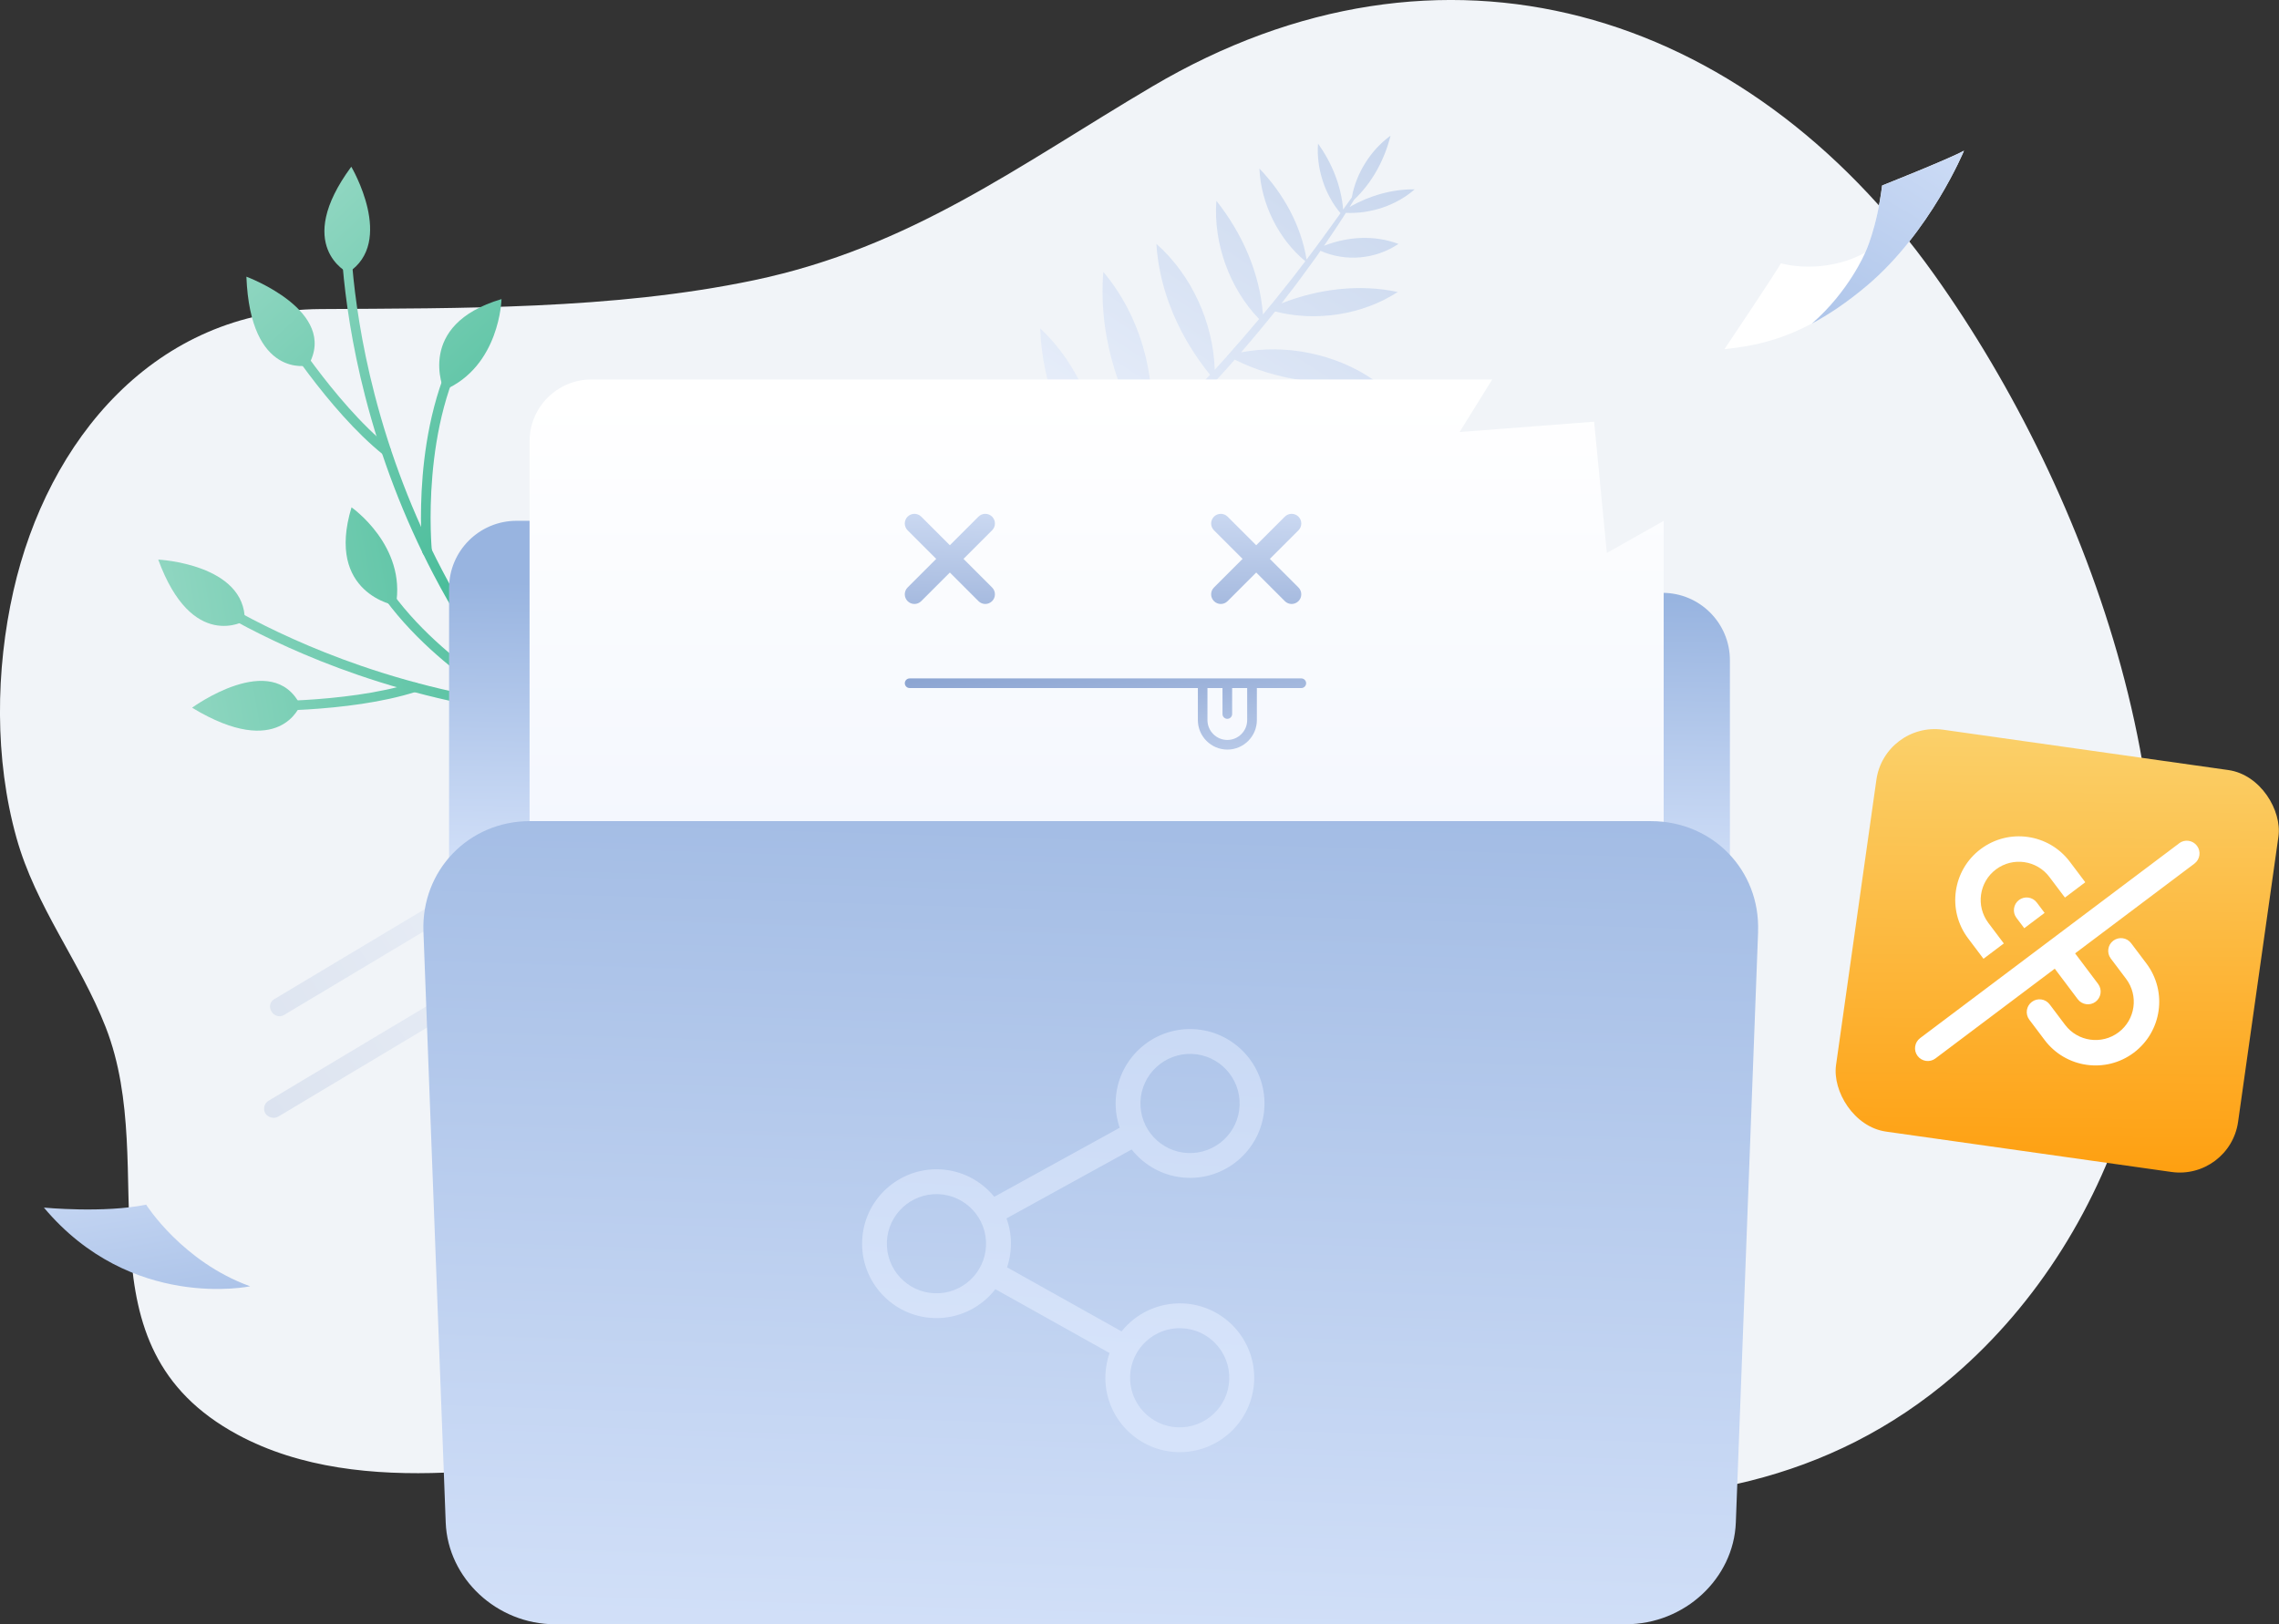 <?xml version="1.0" encoding="UTF-8"?>
<svg id="Layer_1" data-name="Layer 1" xmlns="http://www.w3.org/2000/svg" xmlns:xlink="http://www.w3.org/1999/xlink" viewBox="0 0 472.82 337.08">
  <rect x="0" y="0" width="472.82" height="337.08" fill="#333333" stroke="none"/>
  <defs>
    <style>
      .cls-1 {
        fill: url(#linear-gradient-2);
      }

      .cls-2, .cls-3 {
        fill: #fff;
      }

      .cls-4 {
        fill: url(#linear-gradient-17);
      }

      .cls-5 {
        fill: url(#linear-gradient-15);
      }

      .cls-3 {
        fill-rule: evenodd;
      }

      .cls-6 {
        fill: url(#linear-gradient-18);
      }

      .cls-7 {
        fill: url(#linear-gradient-14);
      }

      .cls-8 {
        fill: url(#linear-gradient-20);
      }

      .cls-9 {
        fill: url(#linear-gradient-6);
      }

      .cls-10 {
        opacity: .2;
      }

      .cls-11 {
        fill: url(#linear-gradient);
        opacity: .48;
      }

      .cls-12 {
        fill: #f1f4f8;
      }

      .cls-13 {
        fill: url(#linear-gradient-11);
      }

      .cls-14 {
        fill: url(#linear-gradient-10);
      }

      .cls-15 {
        fill: url(#linear-gradient-16);
      }

      .cls-16 {
        fill: url(#linear-gradient-21);
      }

      .cls-17 {
        fill: url(#linear-gradient-25);
      }

      .cls-18 {
        fill: url(#linear-gradient-5);
      }

      .cls-19 {
        fill: url(#linear-gradient-7);
      }

      .cls-20 {
        fill: url(#linear-gradient-24);
      }

      .cls-21 {
        fill: url(#linear-gradient-9);
      }

      .cls-22 {
        fill: url(#linear-gradient-22);
      }

      .cls-23 {
        fill: url(#linear-gradient-3);
      }

      .cls-24 {
        fill: url(#linear-gradient-27);
      }

      .cls-25 {
        fill: url(#linear-gradient-23);
      }

      .cls-26 {
        fill: url(#linear-gradient-19);
      }

      .cls-27 {
        fill: url(#linear-gradient-4);
      }

      .cls-28 {
        fill: url(#linear-gradient-8);
      }

      .cls-29 {
        fill: url(#linear-gradient-12);
      }

      .cls-30 {
        fill: url(#linear-gradient-13);
      }

      .cls-31 {
        fill: url(#linear-gradient-26);
      }
    </style>
    <linearGradient id="linear-gradient" x1="5958.3" y1="826.47" x2="5924.98" y2="754.47" gradientTransform="translate(6255.53 128.07) rotate(-171.75) scale(1 -1)" gradientUnits="userSpaceOnUse">
      <stop offset="0" stop-color="#d6e3fa"/>
      <stop offset="1" stop-color="#98b4e0"/>
    </linearGradient>
    <linearGradient id="linear-gradient-2" x1="111.24" y1="118.03" x2="29.05" y2="31.18" gradientUnits="userSpaceOnUse">
      <stop offset="0" stop-color="#42ba96"/>
      <stop offset="1" stop-color="#ade1d1"/>
    </linearGradient>
    <linearGradient id="linear-gradient-3" x1="107.61" y1="121.46" x2="25.43" y2="34.61" xlink:href="#linear-gradient-2"/>
    <linearGradient id="linear-gradient-4" x1="114.53" y1="114.91" x2="32.35" y2="28.06" xlink:href="#linear-gradient-2"/>
    <linearGradient id="linear-gradient-5" x1="127.51" y1="102.63" x2="45.33" y2="15.78" xlink:href="#linear-gradient-2"/>
    <linearGradient id="linear-gradient-6" x1="126.82" y1="103.28" x2="44.64" y2="16.43" xlink:href="#linear-gradient-2"/>
    <linearGradient id="linear-gradient-7" x1="108.32" y1="120.79" x2="26.14" y2="33.94" xlink:href="#linear-gradient-2"/>
    <linearGradient id="linear-gradient-8" x1="5650.9" y1="-1962.19" x2="5568.72" y2="-2049.05" gradientTransform="translate(-1357.21 5925.87) rotate(-56.52)" xlink:href="#linear-gradient-2"/>
    <linearGradient id="linear-gradient-9" x1="5647.28" y1="-1958.76" x2="5565.09" y2="-2045.61" gradientTransform="translate(-1357.21 5925.87) rotate(-56.52)" xlink:href="#linear-gradient-2"/>
    <linearGradient id="linear-gradient-10" x1="5654.2" y1="-1965.31" x2="5572.02" y2="-2052.17" gradientTransform="translate(-1357.21 5925.87) rotate(-56.52)" xlink:href="#linear-gradient-2"/>
    <linearGradient id="linear-gradient-11" x1="5667.18" y1="-1977.6" x2="5585" y2="-2064.45" gradientTransform="translate(-1357.21 5925.87) rotate(-56.52)" xlink:href="#linear-gradient-2"/>
    <linearGradient id="linear-gradient-12" x1="5666.49" y1="-1976.94" x2="5584.31" y2="-2063.8" gradientTransform="translate(-1357.21 5925.87) rotate(-56.52)" xlink:href="#linear-gradient-2"/>
    <linearGradient id="linear-gradient-13" x1="5647.99" y1="-1959.44" x2="5565.81" y2="-2046.29" gradientTransform="translate(-1357.21 5925.87) rotate(-56.52)" xlink:href="#linear-gradient-2"/>
    <linearGradient id="linear-gradient-14" x1="103.58" y1="1.76" x2="175.79" y2="-40.04" gradientTransform="translate(-65.27 149.35) rotate(27.98)" gradientUnits="userSpaceOnUse">
      <stop offset="0" stop-color="#7491c6"/>
      <stop offset="1" stop-color="#cad8f1"/>
    </linearGradient>
    <linearGradient id="linear-gradient-15" x1="110.25" y1="17.6" x2="182.45" y2="-24.21" gradientTransform="translate(-54.59 153.01) rotate(27.98)" xlink:href="#linear-gradient-14"/>
    <linearGradient id="linear-gradient-16" x1="225.83" y1="186.08" x2="226.82" y2="122.67" gradientTransform="matrix(1, 0, 0, 1, 0, 0)" xlink:href="#linear-gradient"/>
    <linearGradient id="linear-gradient-17" x1="227.51" y1="437.15" x2="227.51" y2="82.39" gradientUnits="userSpaceOnUse">
      <stop offset="0" stop-color="#d3e0f9"/>
      <stop offset="1" stop-color="#fff"/>
    </linearGradient>
    <linearGradient id="linear-gradient-18" x1="221.31" y1="356.26" x2="228.25" y2="128.37" gradientTransform="matrix(1, 0, 0, 1, 0, 0)" xlink:href="#linear-gradient"/>
    <linearGradient id="linear-gradient-19" x1="219" y1="280.53" x2="240.15" y2="-65.15" gradientTransform="matrix(1, 0, 0, 1, 0, 0)" xlink:href="#linear-gradient"/>
    <linearGradient id="linear-gradient-20" x1="196.36" y1="150.83" x2="197.25" y2="106.79" gradientTransform="matrix(1, 0, 0, 1, 0, 0)" xlink:href="#linear-gradient-14"/>
    <linearGradient id="linear-gradient-21" x1="196.36" y1="150.83" x2="197.25" y2="106.79" gradientTransform="matrix(1, 0, 0, 1, 0, 0)" xlink:href="#linear-gradient-14"/>
    <linearGradient id="linear-gradient-22" x1="259.92" y1="150.83" x2="260.8" y2="106.79" gradientTransform="matrix(1, 0, 0, 1, 0, 0)" xlink:href="#linear-gradient-14"/>
    <linearGradient id="linear-gradient-23" x1="259.92" y1="150.83" x2="260.8" y2="106.79" gradientTransform="matrix(1, 0, 0, 1, 0, 0)" xlink:href="#linear-gradient-14"/>
    <linearGradient id="linear-gradient-24" x1="226.57" y1="122.67" x2="233.29" y2="169.02" gradientTransform="matrix(1, 0, 0, 1, 0, 0)" xlink:href="#linear-gradient-14"/>
    <linearGradient id="linear-gradient-25" x1="-93" y1="963.56" x2="-108.85" y2="844.66" gradientTransform="translate(527.99 -704.85)" gradientUnits="userSpaceOnUse">
      <stop offset="0" stop-color="#ff9701"/>
      <stop offset="1" stop-color="#fad776"/>
    </linearGradient>
    <linearGradient id="linear-gradient-26" x1="3097.38" y1="-1390.09" x2="3035.2" y2="-1318.66" gradientTransform="translate(-2383.1 1946.08) rotate(-10.47)" xlink:href="#linear-gradient"/>
    <linearGradient id="linear-gradient-27" x1="25.28" y1="227.31" x2="35.97" y2="291.72" gradientTransform="matrix(1, 0, 0, 1, 0, 0)" xlink:href="#linear-gradient"/>
  </defs>
  <path class="cls-12" d="m442,227.65c-6.51,22.28-19.15,42.8-36.64,57.84-52.06,44.77-123.32,19.82-182.75,7.48-44.81-9.3-85.85,10.87-130.27,12.64-14.74.59-30.03-.86-43.01-7.86-34.32-18.52-15.79-54.89-27.41-84.6-5.34-13.65-14.51-24.93-18.52-39.34-4.54-16.28-4.33-34.75-.62-51.16,7.11-31.45,29.4-58.27,63.65-58.51,28.79-.2,60.65.17,89.97-5.98,32.57-6.83,54.83-23.77,82.64-40.2,60.15-35.54,122.9-16.18,162.24,39.01,32.67,45.84,57.15,114.41,40.72,170.67Z"/>
  <path class="cls-11" d="m288.47,28.18c-4.11,2.97-7.14,7.83-8.01,12.78-.52.74-1.12,1.58-1.8,2.53-.4-4.94-2.35-9.69-5.21-13.69-.39,5.1,1.4,10.59,4.66,14.45-1.11,1.56-2.4,3.35-3.85,5.33-.67.91-1.38,1.87-2.11,2.86-.35.47-.72.94-1.08,1.42-1.16-7.14-4.81-13.69-9.78-18.88.3,7.27,3.97,14.66,9.52,19.23-.32.42-.65.85-.98,1.28-1.59,2.13-3.37,4.3-5.21,6.62-.84,1.03-1.71,2.09-2.6,3.15-.66-8.63-4.29-16.82-9.66-23.59-.66,8.85,2.75,18.2,8.86,24.54-2.07,2.47-4.26,5.01-6.53,7.56-.05.01-.1.02-.14.04.02.01.05.03.08.04-.78.88-1.57,1.75-2.37,2.63-.08.09-.16.17-.24.26-.3-9.81-4.85-19.74-12.11-26.13.64,10,4.87,19.43,11.14,27.17-4.06,4.34-7.98,8.29-11.61,11.77-.3.28-.6.56-.9.84,1.7-11.92-1.95-24.91-9.64-33.96-.99,12.18,2.55,24.29,8.89,34.66-1.4,1.31-2.75,2.57-4.04,3.7-.89.79-1.76,1.58-2.59,2.31-.83.71-1.63,1.39-2.39,2.04-.02.02-.04.03-.06.05.22-11.46-4.66-23.31-12.9-31.04.37,11.6,4.96,22.66,11.99,31.81-5.53,4.65-8.93,7.2-8.97,7.59-.03.26,2.49-1.17,6.84-4.36,6.9,6.55,15.97,10.39,25.36,11.68-5.94-7.21-15.36-11.85-24.62-12.22.69-.51,1.42-1.07,2.19-1.67.02.02.03.04.05.07,0-.04,0-.07,0-.11.04-.03.08-.06.13-.1.78-.61,1.59-1.26,2.44-1.93.85-.69,1.73-1.45,2.65-2.22.33-.27.66-.56,1-.85,9.88,6.81,21.91,9.9,33.87,9.79-8.63-7.81-20.97-11.92-32.5-10.98,1.12-.99,2.28-2.04,3.47-3.12,1.52-1.42,3.1-2.92,4.72-4.51,11.07,4.99,23.61,5.82,35.47,3.45-10.02-6.11-23.05-7.83-34.26-4.64,2.36-2.35,4.79-4.86,7.26-7.54,1.11-1.21,2.2-2.43,3.27-3.65,8.86,4.41,19.04,5.59,28.81,4.21-7.82-5.41-18.19-7.51-27.49-5.73,2.49-2.88,4.85-5.72,7.06-8.48,8.51,2.19,18.2.68,25.44-4.05-8.08-1.7-16.47-.63-24.11,2.36,1.73-2.24,3.39-4.36,4.87-6.44.8-1.1,1.58-2.15,2.32-3.18.3-.44.6-.86.89-1.28,5.2,2.31,11.37,1.79,16.18-1.43-5.04-1.88-10.43-1.55-15.45.38.15-.22.3-.44.45-.65,1.37-2,2.58-3.82,3.6-5.41,0,0,.01.01.02.02,0-.02,0-.03,0-.05.16-.25.32-.5.47-.74,5.1.26,10.52-1.57,14.26-4.87-4.73-.07-9.4,1.33-13.49,3.65.34-.54.64-1.04.93-1.5,3.77-3.55,6.3-8.29,7.56-13.27Z"/>
  <g>
    <path class="cls-1" d="m119.97,158.7s-.04.04-.05.06c-.39.38-1.02.37-1.4-.02-11.45-11.8-21.09-25.14-28.65-39.65-6.05-11.61-10.8-23.99-14.1-36.8-5.63-21.82-5.12-37.58-5.12-37.73.02-.55.48-.98,1.03-.96.55.02.98.48.96,1.03,0,.15-.5,15.67,5.08,37.24,3.27,12.65,7.96,24.88,13.95,36.35,7.47,14.33,16.99,27.5,28.3,39.14.36.37.37.96.03,1.35Z"/>
    <path class="cls-23" d="m80.87,94.23c-.35.4-.95.45-1.37.12-11.47-9.2-22.17-26.32-22.62-27.04-.29-.47-.15-1.08.32-1.37.47-.29,1.08-.15,1.37.32.03.04,2.76,4.44,6.86,9.89,3.76,5.01,9.48,11.97,15.32,16.65.43.34.5.97.15,1.4,0,.01-.02.02-.03.04Z"/>
    <path class="cls-27" d="m89.36,115.07c-.16.18-.39.31-.65.33-.55.05-1.03-.34-1.09-.89-.03-.28-.67-6.89.07-15.8.69-8.26,2.76-20.07,8.72-29.46.29-.46.91-.6,1.37-.31.46.29.6.91.31,1.37-11.02,17.37-8.52,43.74-8.49,44.01.03.29-.07.56-.24.76Z"/>
    <path class="cls-18" d="m92.11,80.97s-6.07-13.54,11.94-18.9c0,0-.33,13.96-11.94,18.9Z"/>
    <path class="cls-9" d="m72.19,56.6s-11.44-5.56.69-22c0,0,9.24,15.61-.69,22Z"/>
    <path class="cls-19" d="m63.96,75.84s-12.01,2.85-12.84-18.42c0,0,19.3,7.14,12.84,18.42Z"/>
  </g>
  <g>
    <path class="cls-28" d="m162.31,145.31s.01.05.02.08c.1.54-.25,1.06-.79,1.16-16.15,3.04-32.6,3.72-48.88,2.03-13.02-1.36-25.97-4.23-38.47-8.54-21.31-7.34-34.17-16.46-34.29-16.55-.45-.32-.55-.94-.23-1.39.32-.45.94-.55,1.39-.23.13.09,12.8,9.06,33.86,16.31,12.36,4.25,25.15,7.09,38.01,8.42,16.07,1.67,32.31.99,48.26-2.01.51-.1,1.01.22,1.14.72Z"/>
    <path class="cls-21" d="m86.97,142.36c.14.51-.15,1.04-.66,1.2-14.01,4.49-34.18,3.97-35.03,3.95-.55-.02-.98-.47-.96-1.02.02-.55.47-.98,1.02-.96.05,0,5.23.14,12.03-.27,6.26-.38,15.21-1.3,22.34-3.59.52-.17,1.08.12,1.25.64,0,.01,0,.03.01.04Z"/>
    <path class="cls-14" d="m109.04,146.77c.06.23.04.49-.08.72-.26.49-.86.67-1.34.42-.25-.13-6.12-3.24-13.14-8.78-6.51-5.13-15.22-13.37-19.77-23.53-.22-.5,0-1.09.5-1.31.5-.22,1.09,0,1.31.5,8.41,18.77,31.78,31.24,32.02,31.36.25.13.43.36.5.62Z"/>
    <path class="cls-13" d="m82.11,125.67s-14.64-2.4-9.18-20.38c0,0,11.46,7.98,9.18,20.38Z"/>
    <path class="cls-29" d="m50.79,128.84s-10.94,6.48-17.96-12.71c0,0,18.11.9,17.96,12.71Z"/>
    <path class="cls-30" d="m62.3,146.32s-4.25,11.58-22.45.55c0,0,16.61-12.16,22.45-.55Z"/>
  </g>
  <g class="cls-10">
    <rect class="cls-7" x="52.94" y="195.7" width="47.91" height="3.86" rx="1.77" ry="1.77" transform="translate(-90.57 67.54) rotate(-30.9)"/>
    <rect class="cls-5" x="51.66" y="216.85" width="47.91" height="3.86" rx="1.93" ry="1.93" transform="translate(-101.62 69.88) rotate(-30.9)"/>
  </g>
  <path class="cls-15" d="m181.67,123.03l-12.92-11.13c-2.6-2.46-6.03-3.82-9.61-3.82h-51.98c-7.72,0-13.99,6.26-13.99,13.99v102.08h265.73v-87.13c0-7.72-6.26-13.99-13.99-13.99h-163.25Z"/>
  <path class="cls-4" d="m345.16,108.09v71.01H109.87v-87.53c0-7.07,5.76-12.82,12.83-12.82h186.89l-6.77,10.91,27.91-2.15,2.64,27.25,11.79-6.67Z"/>
  <path class="cls-6" d="m364.75,193.34l-4.62,122.62c-.44,11.62-10.62,21.12-22.83,21.12H115.15c-12.06,0-22.24-9.5-22.68-21.12l-4.62-122.62c-.48-12.73,9.42-22.93,22.05-22.93h232.63c12.79,0,22.69,10.2,22.21,22.93Z"/>
  <path class="cls-26" d="m245.33,270.5c-5.08-.19-9.69,2.11-12.64,5.8l-23.75-13.29c.46-1.37.73-2.82.79-4.33.08-2.05-.25-4.01-.91-5.83l25.96-14.3c2.71,3.43,6.84,5.7,11.54,5.88,8.51.32,15.69-6.34,16.01-14.85.32-8.51-6.34-15.69-14.85-16.01-8.51-.32-15.69,6.34-16.01,14.85-.07,1.97.23,3.86.83,5.62l-26.02,14.33c-2.71-3.33-6.78-5.53-11.4-5.7-8.51-.32-15.69,6.34-16.01,14.85-.32,8.51,6.34,15.69,14.85,16.01,5.16.19,9.84-2.18,12.79-5.99l23.69,13.25c-.5,1.43-.8,2.96-.86,4.55-.32,8.51,6.34,15.69,14.85,16.01,8.51.32,15.69-6.34,16.01-14.85.32-8.51-6.34-15.69-14.85-16.01Zm1.95-51.78c5.67.21,10.11,5,9.9,10.67s-5,10.11-10.67,9.9c-5.67-.21-10.11-5-9.9-10.67s5-10.11,10.67-9.9Zm-53.38,49.67c-5.67-.21-10.11-5-9.9-10.67.21-5.67,5-10.11,10.67-9.9,5.67.21,10.11,5,9.9,10.67-.21,5.67-5,10.11-10.67,9.9Zm50.46,27.82c-5.67-.21-10.11-5-9.9-10.67.21-5.67,5-10.11,10.67-9.9,5.67.21,10.11,5,9.9,10.67-.21,5.67-5,10.11-10.67,9.9Z"/>
  <g>
    <path class="cls-8" d="m204.41,125.34c-.51,0-1.02-.2-1.41-.59l-14.7-14.7c-.78-.78-.78-2.05,0-2.83s2.05-.78,2.83,0l14.7,14.7c.78.78.78,2.05,0,2.83-.39.39-.9.59-1.41.59Z"/>
    <path class="cls-16" d="m189.71,125.34c-.51,0-1.02-.2-1.41-.59-.78-.78-.78-2.05,0-2.83l14.7-14.7c.78-.78,2.05-.78,2.83,0s.78,2.05,0,2.83l-14.7,14.7c-.39.39-.9.59-1.41.59Z"/>
  </g>
  <g>
    <path class="cls-22" d="m267.97,125.34c-.51,0-1.02-.2-1.41-.59l-14.7-14.7c-.78-.78-.78-2.05,0-2.83s2.05-.78,2.83,0l14.7,14.7c.78.78.78,2.05,0,2.83-.39.39-.9.59-1.41.59Z"/>
    <path class="cls-25" d="m253.27,125.34c-.51,0-1.02-.2-1.41-.59-.78-.78-.78-2.05,0-2.83l14.7-14.7c.78-.78,2.05-.78,2.83,0s.78,2.05,0,2.83l-14.7,14.7c-.39.39-.9.59-1.41.59Z"/>
  </g>
  <path class="cls-20" d="m269.97,140.79h-81.25c-.55,0-1,.45-1,1s.45,1,1,1h59.8v6.65c0,3.37,2.75,6.12,6.12,6.12s6.12-2.75,6.12-6.12v-6.65h9.22c.55,0,1-.45,1-1s-.45-1-1-1Zm-11.22,8.65c0,2.27-1.85,4.12-4.12,4.12s-4.12-1.85-4.12-4.12v-6.65h3.12v5.39c0,.55.45,1,1,1s1-.45,1-1v-5.39h3.12v6.65Z"/>
  <g>
    <rect class="cls-17" x="384.69" y="155.21" width="84.24" height="84.24" rx="12.23" ry="12.23" transform="translate(31.84 -57.83) rotate(8.05)"/>
    <path class="cls-3" d="m452.1,175c1.17-.88,2.82-.64,3.7.52.88,1.17.64,2.82-.52,3.7l-24.76,18.63,4.77,6.34c.88,1.17.64,2.82-.52,3.7-1.17.88-2.82.64-3.7-.52l-4.77-6.34-24.76,18.63c-1.17.88-2.82.64-3.7-.52-.88-1.17-.64-2.82.52-3.7l53.75-40.43Zm-23.69,11.27l4.22-3.18-.03-.04-3.18-4.22c-4.39-5.83-12.67-7-18.5-2.62s-7,12.67-2.62,18.5l3.18,4.22.03.04,4.22-3.18-.03-.04-3.18-4.22c-2.63-3.5-1.93-8.47,1.57-11.1,3.5-2.63,8.47-1.93,11.1,1.57l3.18,4.22.03.04Zm-4.22,3.18l-4.22,3.18-1.62-2.15c-.88-1.17-.64-2.82.52-3.7,1.17-.88,2.82-.64,3.7.52l1.62,2.15Zm4.23,23.21l-3.18-4.22c-.88-1.17-2.53-1.4-3.7-.52s-1.4,2.53-.52,3.7l3.18,4.22c4.39,5.83,12.67,7,18.5,2.62,5.83-4.39,7-12.67,2.62-18.5l-3.18-4.22c-.88-1.17-2.53-1.4-3.7-.52s-1.4,2.53-.52,3.7l3.18,4.22c2.63,3.5,1.93,8.47-1.57,11.1-3.5,2.63-8.47,1.93-11.1-1.57h0Z"/>
  </g>
  <g>
    <path class="cls-2" d="m390.48,38.49s13.9-5.51,16.98-7.22c0,0-6.98,16.91-20.16,28.02-13.18,11.11-22.85,12.41-29.54,13.18,0,0,9.8-14.57,11.73-17.82,0,0,8.65,2.56,17.46-2.22,0,0,2.39-4.93,3.53-13.95Z"/>
    <path class="cls-31" d="m407.47,31.28s-6.98,16.91-20.16,28.02c-4.14,3.49-7.94,6.01-11.4,7.85,7.68-6.65,11.05-14.7,11.05-14.7,0,0,2.39-4.93,3.53-13.95,0,0,13.9-5.51,16.98-7.22Z"/>
  </g>
  <path class="cls-24" d="m9.1,250.61s12.43,1.2,21.22-.61c0,0,7.49,11.87,21.58,16.94,0,0-24.71,5.24-42.8-16.34Z"/>
</svg>